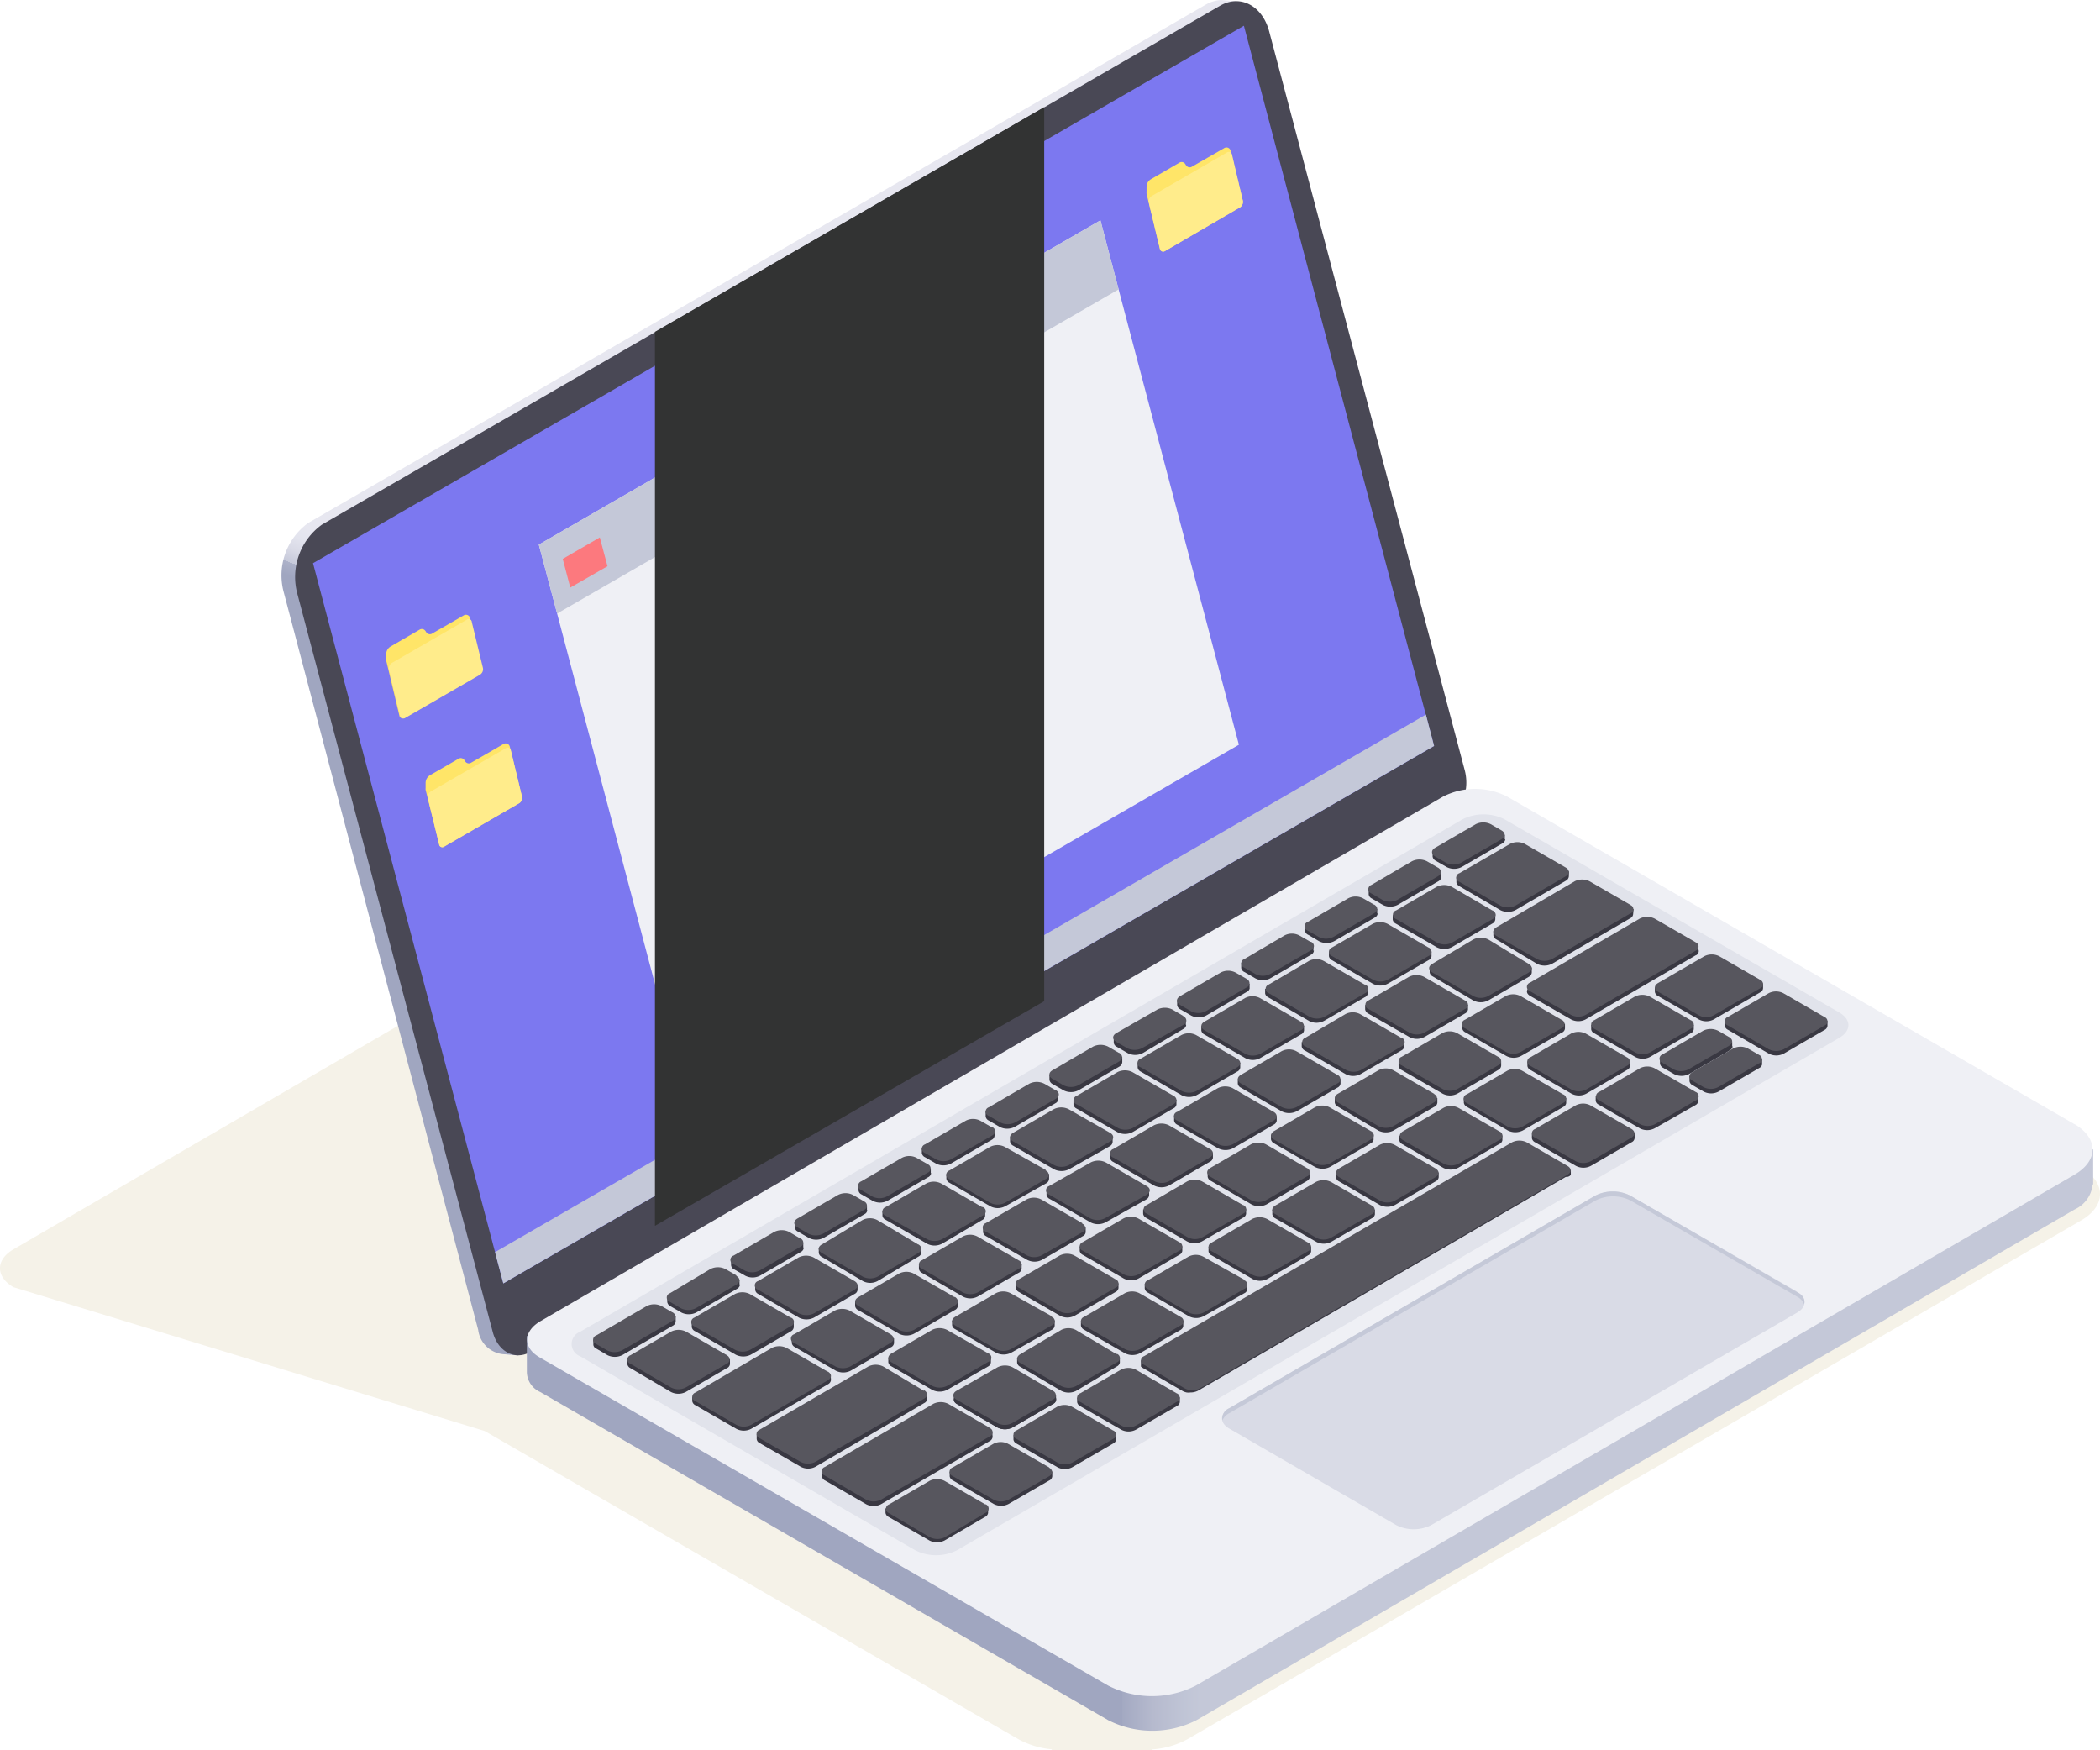 <svg xmlns="http://www.w3.org/2000/svg" xmlns:xlink="http://www.w3.org/1999/xlink" viewBox="0 0 172.15 143.44"><defs><style>.cls-1{isolation:isolate;}.cls-2{fill:#f5f2e8;}.cls-3{fill:url(#Безымянный_градиент_1200);}.cls-4{fill:#494855;}.cls-5{fill:#7c78f0;}.cls-6{fill:#ffe568;}.cls-7{fill:#ffec8b;}.cls-8{fill:#c4c8d8;}.cls-9{fill:#eff0f5;}.cls-10{fill:#fc797e;}.cls-11{fill:#323333;mix-blend-mode:screen;}.cls-12{fill:url(#Безымянный_градиент_1184);}.cls-13{fill:#e1e3eb;}.cls-14{fill:#d9dbe6;}.cls-15{fill:#c5c9d8;}.cls-16{fill:#393842;}.cls-17{fill:#57565e;}</style><linearGradient id="Безымянный_градиент_1200" x1="53.06" y1="101.97" x2="91.51" y2="2.67" gradientUnits="userSpaceOnUse"><stop offset="0.01" stop-color="#a0a6c0"/><stop offset="0.38" stop-color="#a0a6c0"/><stop offset="0.39" stop-color="#adb2c9"/><stop offset="0.39" stop-color="#c6c9da"/><stop offset="0.4" stop-color="#d9dae6"/><stop offset="0.41" stop-color="#e3e4ee"/><stop offset="0.42" stop-color="#e7e7f0"/></linearGradient><linearGradient id="Безымянный_градиент_1184" x1="43.23" y1="104.66" x2="171.59" y2="104.66" gradientUnits="userSpaceOnUse"><stop offset="0.01" stop-color="#a0a6c0"/><stop offset="0.38" stop-color="#a0a6c0"/><stop offset="0.38" stop-color="#a3a9c2"/><stop offset="0.4" stop-color="#b6bace"/><stop offset="0.42" stop-color="#c0c5d6"/><stop offset="0.43" stop-color="#c4c8d8"/><stop offset="0.94" stop-color="#c4c8d8"/><stop offset="0.98" stop-color="#c4c8d8"/><stop offset="1" stop-color="#c4c8d8"/></linearGradient></defs><g class="cls-1"><g id="Слой_2" data-name="Слой 2"><g id="Layer_1" data-name="Layer 1"><path class="cls-2" d="M170.63,95.74,123.31,68.43a5.87,5.87,0,0,0-5.35,0l-.6.35-.6-.35a5.94,5.94,0,0,0-4.42-.39L81.67,58.68a5.93,5.93,0,0,0-5.35,0L1.1,102.4c-1.47.86-1.47,2.24,0,3.1l38.63,11.79,43.77,25.27a7,7,0,0,0,2.72.82l0,.06h8.21l0-.05a7.06,7.06,0,0,0,2.9-.83L170.65,100C172.66,98.81,172.65,96.91,170.63,95.74Z"/><path class="cls-3" d="M118.86,63.14,102.9,2.7A3.45,3.45,0,0,0,101.26.45l.07-.35L100.09,0h0a2.77,2.77,0,0,0-1.23.37L25.27,42.86a5.3,5.3,0,0,0-2,5.72L39.2,109A2.28,2.28,0,0,0,41.34,111h0l1.16.1-.08-.34,74.87-43.22A4,4,0,0,0,118.86,63.14Z"/><path class="cls-4" d="M100,.48,26.39,43a5.29,5.29,0,0,0-2,5.72l16,60.44c.43,1.65,1.84,2.38,3.13,1.63L118.5,67.42a4,4,0,0,0,1.56-4.34l-16-60.44C103.51.46,101.67-.5,100,.48Z"/><polygon class="cls-5" points="101.97 2.11 25.66 46.16 41.26 105.19 117.56 61.14 101.97 2.11"/><path class="cls-6" d="M41.24,61l-2.61,1.51a.35.35,0,0,1-.49-.1l-.08-.12a.35.35,0,0,0-.49-.09l-2.34,1.35a.75.75,0,0,0-.34.6v.44a.76.76,0,0,0,0,.15L36,69.21a.26.26,0,0,0,.41.18l6.14-3.55a.51.51,0,0,0,.24-.54l-1-4.1A.35.35,0,0,0,41.24,61Z"/><path class="cls-7" d="M41.46,61.33l-6.14,3.54a.53.53,0,0,0-.24.55L36,69.21a.26.26,0,0,0,.41.18l6.14-3.55a.51.51,0,0,0,.24-.54l-.91-3.8A.26.26,0,0,0,41.46,61.33Z"/><path class="cls-6" d="M38.05,50.42l-2.61,1.5a.35.35,0,0,1-.49-.09l-.08-.12a.35.35,0,0,0-.49-.09L32,53a.73.73,0,0,0-.34.6V54a.32.32,0,0,0,0,.14l1.08,4.52a.27.27,0,0,0,.41.18l6.14-3.55a.53.53,0,0,0,.24-.55l-1-4.1A.35.35,0,0,0,38.05,50.42Z"/><path class="cls-7" d="M38.27,50.79l-6.14,3.54a.53.53,0,0,0-.24.55l.91,3.79a.27.27,0,0,0,.41.18l6.14-3.55a.53.53,0,0,0,.24-.55L38.68,51A.26.26,0,0,0,38.27,50.79Z"/><path class="cls-6" d="M100.34,12.15l-2.61,1.5a.35.35,0,0,1-.49-.09l-.08-.12a.35.35,0,0,0-.49-.1L94.33,14.7a.73.73,0,0,0-.34.6v.44a.61.61,0,0,0,0,.14l1.09,4.52a.27.27,0,0,0,.41.18L101.64,17a.53.53,0,0,0,.24-.55l-1-4.1A.35.35,0,0,0,100.34,12.15Z"/><path class="cls-7" d="M100.56,12.51l-6.14,3.55a.53.53,0,0,0-.24.55l.91,3.79a.27.27,0,0,0,.41.18L101.64,17a.53.53,0,0,0,.24-.55L101,12.69A.27.27,0,0,0,100.56,12.51Z"/><polygon class="cls-8" points="116.89 58.57 40.58 102.63 41.26 105.19 117.56 61.14 116.89 58.57"/><polygon class="cls-9" points="101.56 61.04 55.53 87.61 45.67 50.29 44.17 44.64 90.21 18.06 91.7 23.72 101.56 61.04"/><polygon class="cls-8" points="91.7 23.72 45.67 50.29 44.17 44.64 90.21 18.06 91.7 23.72"/><polygon class="cls-10" points="46.75 48.16 49.8 46.41 49.17 44.05 46.13 45.81 46.75 48.16 46.75 48.16"/><polygon class="cls-11" points="85.6 8.78 85.6 82.06 53.69 100.47 53.69 27.2 85.6 8.78"/><path class="cls-12" d="M171.59,97.05V94.21l-2.31.28-45.73-26.4a5.78,5.78,0,0,0-5.25,0L48,108.91l-4.81.58v3h0a1.83,1.83,0,0,0,1.09,1.6L90.86,141a8,8,0,0,0,7.21,0l72-41.87a2.52,2.52,0,0,0,1.47-2h0Z"/><path class="cls-9" d="M170.09,92.16,123.55,65.29a5.78,5.78,0,0,0-5.25,0l-74,43c-1.45.85-1.45,2.21,0,3l46.53,26.86a7.9,7.9,0,0,0,7.21,0l72-41.86c2-1.15,2-3,0-4.17Z"/><path class="cls-13" d="M150.8,83,123.35,67.16a3.85,3.85,0,0,0-3.47,0l-72.33,42a1.07,1.07,0,0,0,0,2L75,127.05a3.81,3.81,0,0,0,3.48,0l72.32-42C151.77,84.47,151.76,83.57,150.8,83Z"/><path class="cls-14" d="M147.3,105.86,133.65,98a3.18,3.18,0,0,0-2.88,0l-30,17.42c-.8.46-.79,1.21,0,1.67L114.45,125a3.18,3.18,0,0,0,2.88,0l30-17.42c.8-.46.79-1.21,0-1.67Z"/><path class="cls-15" d="M100.79,115.82l30-17.42a3.18,3.18,0,0,1,2.88,0l13.65,7.88a1.16,1.16,0,0,1,.57.63c.12-.37-.07-.77-.57-1L133.65,98a3.18,3.18,0,0,0-2.88,0l-30,17.42a.91.91,0,0,0-.56,1A1.17,1.17,0,0,1,100.79,115.82Z"/><path class="cls-16" d="M59.84,111.8v-.39h-.32l-3.29-1.9a1.36,1.36,0,0,0-1.21,0l-3.3,1.92h-.29v.37h0v0h0a.44.44,0,0,0,.24.33L55,114.09a1.35,1.35,0,0,0,1.22,0l3.34-1.94A.42.42,0,0,0,59.84,111.8Z"/><path class="cls-16" d="M81,124v-.39h-.32l-3.29-1.9a1.3,1.3,0,0,0-1.21,0l-3.3,1.92h-.29V124h0v0h0a.46.46,0,0,0,.25.33l3.36,1.94a1.38,1.38,0,0,0,1.22,0l3.33-1.94A.42.42,0,0,0,81,124Z"/><path class="cls-16" d="M86.26,121v-.39h-.32l-3.29-1.9a1.32,1.32,0,0,0-1.21,0l-3.3,1.92h-.29V121h0v0h0a.44.44,0,0,0,.25.33l3.36,1.94a1.32,1.32,0,0,0,1.22,0L86,121.35A.42.42,0,0,0,86.26,121Z"/><path class="cls-16" d="M91.49,118v-.39h-.32l-3.29-1.9a1.38,1.38,0,0,0-1.22,0l-3.3,1.92h-.28V118h0v0h0a.44.44,0,0,0,.25.32l3.36,1.94a1.3,1.3,0,0,0,1.21,0l3.34-1.94A.41.41,0,0,0,91.49,118Z"/><path class="cls-16" d="M96.72,114.92v-.39H96.4l-3.29-1.9a1.38,1.38,0,0,0-1.22,0l-3.3,1.92H88.3v.37h0v0h0a.45.45,0,0,0,.25.33l3.36,1.93a1.3,1.3,0,0,0,1.21,0l3.34-1.93A.43.43,0,0,0,96.72,114.92Z"/><path class="cls-16" d="M65.07,108.77v-.4h-.32l-3.29-1.9a1.3,1.3,0,0,0-1.21,0L57,108.39h-.29v.38h0v0h0a.44.44,0,0,0,.25.33l3.36,1.94a1.38,1.38,0,0,0,1.22,0l3.33-1.94A.43.43,0,0,0,65.07,108.77Z"/><path class="cls-16" d="M73.29,110.09v-.39H73l-3.29-1.9a1.32,1.32,0,0,0-1.22,0l-3.3,1.91h-.28v.37h0v0h0a.44.44,0,0,0,.25.33l3.36,1.94a1.36,1.36,0,0,0,1.21,0L73,110.44A.43.43,0,0,0,73.29,110.09Z"/><path class="cls-16" d="M78.52,107.05v-.39H78.2l-3.29-1.9a1.32,1.32,0,0,0-1.22,0l-3.3,1.92H70.1v.37h0v0h0a.44.44,0,0,0,.25.33l3.35,1.94a1.38,1.38,0,0,0,1.22,0l3.34-1.94A.42.42,0,0,0,78.52,107.05Z"/><path class="cls-16" d="M81.23,111.65v-.4h-.32l-3.29-1.89a1.3,1.3,0,0,0-1.21,0l-3.3,1.91h-.29v.38h0v0h0a.44.44,0,0,0,.24.33l3.36,1.94a1.38,1.38,0,0,0,1.22,0L81,112A.42.42,0,0,0,81.23,111.65Z"/><path class="cls-16" d="M86.57,114.72v-.39h-.32L83,112.43a1.38,1.38,0,0,0-1.22,0l-3.3,1.92h-.29v.38h0v0h0a.44.44,0,0,0,.25.33L81.76,117A1.38,1.38,0,0,0,83,117l3.34-1.94A.43.43,0,0,0,86.57,114.72Z"/><path class="cls-16" d="M91.8,111.69v-.39h-.33l-3.29-1.9a1.3,1.3,0,0,0-1.21,0l-3.3,1.91h-.29v.38h0v0h0a.44.44,0,0,0,.25.33L87,114a1.38,1.38,0,0,0,1.22,0L91.55,112A.45.45,0,0,0,91.8,111.69Z"/><path class="cls-16" d="M97,108.65v-.39H96.7l-3.29-1.9a1.3,1.3,0,0,0-1.21,0l-3.3,1.92h-.29v.37h0v0h0a.46.46,0,0,0,.25.33l3.36,1.94a1.38,1.38,0,0,0,1.22,0L96.78,109C96.94,108.9,97,108.78,97,108.65Z"/><path class="cls-16" d="M102.25,105.61v-.39h-.32l-3.29-1.9a1.32,1.32,0,0,0-1.21,0l-3.3,1.92h-.29v.37h0v0h0a.44.44,0,0,0,.25.33l3.36,1.94a1.32,1.32,0,0,0,1.22,0L102,106A.41.41,0,0,0,102.25,105.61Z"/><path class="cls-16" d="M107.48,102.57v-.39h-.32l-3.29-1.9a1.38,1.38,0,0,0-1.22,0l-3.3,1.92h-.28v.37h0v0h0a.42.42,0,0,0,.25.32l3.36,1.94a1.3,1.3,0,0,0,1.21,0l3.34-1.94A.41.41,0,0,0,107.48,102.57Z"/><path class="cls-16" d="M112.71,99.53v-.39h-.32l-3.29-1.9a1.38,1.38,0,0,0-1.22,0l-3.3,1.92h-.28v.37h0v0h0a.45.45,0,0,0,.25.33l3.36,1.93a1.32,1.32,0,0,0,1.21,0l3.34-1.94A.43.43,0,0,0,112.71,99.53Z"/><path class="cls-16" d="M117.94,96.49V96.1h-.32l-3.29-1.9a1.38,1.38,0,0,0-1.22,0l-3.3,1.92h-.29v.38h0v0h0a.44.44,0,0,0,.25.33l3.35,1.94a1.38,1.38,0,0,0,1.22,0l3.34-1.94A.43.43,0,0,0,117.94,96.49Z"/><path class="cls-16" d="M123.16,93.46v-.39h-.32l-3.29-1.9a1.3,1.3,0,0,0-1.21,0L115,93.08h-.29v.37h0v0h0a.44.44,0,0,0,.25.33l3.35,1.94a1.38,1.38,0,0,0,1.22,0l3.34-1.94A.42.42,0,0,0,123.16,93.46Z"/><path class="cls-16" d="M128.39,90.42V90h-.32l-3.29-1.9a1.3,1.3,0,0,0-1.21,0l-3.3,1.92H120v.37h0v0h0a.46.46,0,0,0,.25.33l3.36,1.94a1.38,1.38,0,0,0,1.22,0l3.33-1.94A.42.42,0,0,0,128.39,90.42Z"/><path class="cls-16" d="M134,93.26v-.39h-.32L130.38,91a1.36,1.36,0,0,0-1.21,0l-3.3,1.92h-.29v.37h0v0h0a.46.46,0,0,0,.25.33l3.36,1.94a1.32,1.32,0,0,0,1.22,0l3.34-1.94A.41.41,0,0,0,134,93.26Z"/><path class="cls-16" d="M139.22,90.22v-.39h-.32l-3.29-1.9a1.36,1.36,0,0,0-1.21,0l-3.3,1.92h-.29v.37h0v0h0a.42.42,0,0,0,.25.32l3.36,1.94a1.32,1.32,0,0,0,1.22,0L139,90.57A.41.41,0,0,0,139.22,90.22Z"/><path class="cls-16" d="M149.81,84.07v-.39h-.32l-3.29-1.9a1.38,1.38,0,0,0-1.22,0l-3.3,1.92h-.29v.37h0v0h0a.44.44,0,0,0,.25.33L145,86.36a1.32,1.32,0,0,0,1.22,0l3.34-1.94A.41.41,0,0,0,149.81,84.07Z"/><path class="cls-16" d="M144.22,80.64l-3.29-1.9a1.36,1.36,0,0,0-1.21,0l-.47.27h0l-2.83,1.65h-.29v.17l-.18.1h-.29v.37h0v0h0a.45.45,0,0,0,.25.33l3.36,1.93a1.32,1.32,0,0,0,1.21,0l3.81-2.22a.4.4,0,0,0,.24-.35v-.39Z"/><path class="cls-16" d="M133.62,87.38V87h-.32L130,85.09a1.32,1.32,0,0,0-1.21,0L125.49,87h-.28v.37h0v0h0a.44.44,0,0,0,.25.33l3.36,1.94a1.32,1.32,0,0,0,1.22,0l3.33-1.94A.41.41,0,0,0,133.62,87.38Z"/><path class="cls-16" d="M138.85,84.34V84h-.32l-3.29-1.9a1.38,1.38,0,0,0-1.22,0L130.72,84h-.28v.37h0v0h0a.42.42,0,0,0,.25.32l3.36,1.94a1.3,1.3,0,0,0,1.21,0l3.34-1.94A.41.41,0,0,0,138.85,84.34Z"/><path class="cls-16" d="M86.46,108.61v-.39h-.32l-3.29-1.9a1.3,1.3,0,0,0-1.21,0l-3.3,1.92h-.29v.37h0v0h0a.44.44,0,0,0,.25.33l3.36,1.94a1.38,1.38,0,0,0,1.22,0L86.21,109A.42.42,0,0,0,86.46,108.61Z"/><path class="cls-16" d="M91.69,105.57v-.39h-.32l-3.29-1.9a1.35,1.35,0,0,0-1.22,0l-3.3,1.92h-.28v.37h0v0h0a.44.44,0,0,0,.25.33l3.36,1.94a1.3,1.3,0,0,0,1.21,0l3.34-1.94A.42.42,0,0,0,91.69,105.57Z"/><path class="cls-16" d="M96.92,102.53v-.39H96.6l-3.29-1.9a1.38,1.38,0,0,0-1.22,0l-3.3,1.92h-.28v.37h0v0h0a.44.44,0,0,0,.25.32l3.36,1.94a1.3,1.3,0,0,0,1.21,0l3.34-1.94A.41.41,0,0,0,96.92,102.53Z"/><path class="cls-16" d="M102.15,99.49V99.1h-.32l-3.29-1.9a1.38,1.38,0,0,0-1.22,0L94,99.12h-.29v.37h0v0h0a.45.45,0,0,0,.25.33l3.35,1.93a1.32,1.32,0,0,0,1.22,0l3.34-1.93A.43.43,0,0,0,102.15,99.49Z"/><path class="cls-16" d="M107.38,96.45v-.39h-.33l-3.29-1.9a1.36,1.36,0,0,0-1.21,0l-3.3,1.92H99v.37h0v0h0a.44.44,0,0,0,.25.33l3.35,1.94a1.38,1.38,0,0,0,1.22,0l3.34-1.94A.45.45,0,0,0,107.38,96.45Z"/><path class="cls-16" d="M112.6,93.42V93h-.32L109,91.13a1.3,1.3,0,0,0-1.21,0L104.48,93h-.29v.38h0v0h0a.46.46,0,0,0,.25.33l3.36,1.94a1.38,1.38,0,0,0,1.22,0l3.34-1.94A.42.42,0,0,0,112.6,93.42Z"/><path class="cls-16" d="M117.83,90.38V90h-.32l-3.29-1.9a1.3,1.3,0,0,0-1.21,0L109.71,90h-.29v.37h0v0h0a.44.44,0,0,0,.25.33L113,92.67a1.38,1.38,0,0,0,1.22,0l3.33-1.94A.42.42,0,0,0,117.83,90.38Z"/><path class="cls-16" d="M123.06,87.34V87h-.32l-3.29-1.9a1.35,1.35,0,0,0-1.22,0L114.93,87h-.28v.37h0v0h0a.44.44,0,0,0,.25.33l3.36,1.94a1.3,1.3,0,0,0,1.21,0l3.34-1.94A.42.42,0,0,0,123.06,87.34Z"/><path class="cls-16" d="M128.29,84.3v-.39H128L124.68,82a1.38,1.38,0,0,0-1.22,0l-3.3,1.92h-.29v.37h0v0h0a.44.44,0,0,0,.25.32l3.36,1.94a1.3,1.3,0,0,0,1.21,0L128,84.65A.41.41,0,0,0,128.29,84.3Z"/><path class="cls-16" d="M83.75,104v-.39h-.33l-3.29-1.9a1.36,1.36,0,0,0-1.21,0l-3.3,1.92h-.29V104h0v0h0a.44.44,0,0,0,.25.33l3.35,1.94a1.32,1.32,0,0,0,1.22,0l3.34-1.94A.43.43,0,0,0,83.75,104Z"/><path class="cls-16" d="M89,101v-.39h-.32l-3.29-1.9a1.36,1.36,0,0,0-1.21,0l-3.3,1.92h-.29V101h0v0h0a.45.45,0,0,0,.25.32l3.36,1.94a1.32,1.32,0,0,0,1.22,0l3.34-1.94A.4.4,0,0,0,89,101Z"/><path class="cls-16" d="M94.2,97.93v-.39h-.32l-3.29-1.9a1.36,1.36,0,0,0-1.21,0l-3.3,1.92h-.29v.37h0v0h0a.44.44,0,0,0,.25.33l3.36,1.93a1.35,1.35,0,0,0,1.22,0L94,98.29A.43.43,0,0,0,94.2,97.93Z"/><path class="cls-16" d="M99.43,94.9v-.4h-.32l-3.29-1.89a1.32,1.32,0,0,0-1.22,0l-3.3,1.91H91v.38h0v0h0a.44.44,0,0,0,.25.33l3.36,1.94a1.36,1.36,0,0,0,1.21,0l3.34-1.94A.43.43,0,0,0,99.43,94.9Z"/><path class="cls-16" d="M104.66,91.86v-.39h-.32l-3.29-1.9a1.32,1.32,0,0,0-1.22,0l-3.3,1.91h-.28v.37h0v0h0a.44.44,0,0,0,.25.33l3.36,1.94a1.36,1.36,0,0,0,1.21,0l3.34-1.94A.42.42,0,0,0,104.66,91.86Z"/><path class="cls-16" d="M109.89,88.82v-.39h-.32l-3.29-1.9a1.35,1.35,0,0,0-1.22,0l-3.3,1.92h-.29v.37h0v0h0a.44.44,0,0,0,.25.33l3.35,1.94a1.38,1.38,0,0,0,1.22,0l3.34-1.94A.42.42,0,0,0,109.89,88.82Z"/><path class="cls-16" d="M115.12,85.78v-.39h-.33l-3.29-1.9a1.36,1.36,0,0,0-1.21,0L107,85.41h-.29v.37h0v0h0a.44.44,0,0,0,.25.32l3.35,1.94a1.32,1.32,0,0,0,1.22,0l3.34-1.94A.43.43,0,0,0,115.12,85.78Z"/><path class="cls-16" d="M120.34,82.74v-.39H120l-3.29-1.9a1.36,1.36,0,0,0-1.21,0l-3.3,1.92h-.29v.37h0v0h0a.48.48,0,0,0,.25.33L115.54,85a1.32,1.32,0,0,0,1.22,0l3.33-1.93A.43.43,0,0,0,120.34,82.74Z"/><path class="cls-16" d="M125.57,79.7v-.39h-.32L122,77.41a1.36,1.36,0,0,0-1.21,0l-3.31,1.92h-.28v.37h0v0h0a.44.44,0,0,0,.25.33L120.77,82A1.35,1.35,0,0,0,122,82l3.33-1.94A.43.43,0,0,0,125.57,79.7Z"/><path class="cls-16" d="M70.3,105.73v-.39H70l-3.29-1.9a1.32,1.32,0,0,0-1.22,0l-3.3,1.92h-.28v.37h0v0h0a.44.44,0,0,0,.25.33L65.5,108a1.38,1.38,0,0,0,1.22,0l3.33-1.94A.42.42,0,0,0,70.3,105.73Z"/><path class="cls-16" d="M75.53,102.69v-.39h-.32l-3.29-1.9a1.35,1.35,0,0,0-1.22,0l-3.3,1.92h-.28v.37h0v0h0a.44.44,0,0,0,.25.33L70.73,105a1.3,1.3,0,0,0,1.21,0L75.28,103A.42.42,0,0,0,75.53,102.69Z"/><path class="cls-16" d="M80.76,99.65v-.39h-.32l-3.29-1.9a1.38,1.38,0,0,0-1.22,0l-3.3,1.92h-.29v.37h0v0h0a.44.44,0,0,0,.25.32L76,101.94a1.32,1.32,0,0,0,1.22,0L80.51,100A.41.41,0,0,0,80.76,99.65Z"/><path class="cls-16" d="M86,96.61v-.39h-.33l-3.29-1.9a1.36,1.36,0,0,0-1.21,0l-3.3,1.92h-.29v.37h0v0h0a.45.45,0,0,0,.25.33l3.35,1.93a1.32,1.32,0,0,0,1.22,0L85.74,97A.45.45,0,0,0,86,96.61Z"/><path class="cls-16" d="M91.21,93.57v-.39h-.32l-3.29-1.9a1.36,1.36,0,0,0-1.21,0l-3.3,1.92H82.8v.37h0v0h0a.46.46,0,0,0,.25.33l3.36,1.94a1.38,1.38,0,0,0,1.22,0L91,93.93A.42.42,0,0,0,91.21,93.57Z"/><path class="cls-16" d="M96.44,90.54v-.4h-.32l-3.29-1.9a1.3,1.3,0,0,0-1.21,0l-3.3,1.91H88v.38h0v0h0a.44.44,0,0,0,.25.33l3.36,1.94a1.38,1.38,0,0,0,1.22,0l3.33-1.94A.43.43,0,0,0,96.44,90.54Z"/><path class="cls-16" d="M101.67,87.5v-.39h-.32l-3.29-1.9a1.32,1.32,0,0,0-1.22,0l-3.3,1.92h-.28v.37h0v0h0a.44.44,0,0,0,.25.33l3.36,1.94a1.36,1.36,0,0,0,1.21,0l3.34-1.94A.42.42,0,0,0,101.67,87.5Z"/><path class="cls-16" d="M106.9,84.46v-.39h-.32l-3.29-1.9a1.35,1.35,0,0,0-1.22,0l-3.3,1.92h-.29v.37h0v0h0a.44.44,0,0,0,.25.33l3.36,1.94a1.3,1.3,0,0,0,1.21,0l3.34-1.94A.42.42,0,0,0,106.9,84.46Z"/><path class="cls-16" d="M112.13,81.42V81h-.33l-3.29-1.9a1.36,1.36,0,0,0-1.21,0L104,81.05h-.29v.37h0v0h0a.44.44,0,0,0,.25.32l3.35,1.94a1.32,1.32,0,0,0,1.22,0l3.34-1.94A.41.41,0,0,0,112.13,81.42Z"/><path class="cls-16" d="M117.35,78.38V78H117l-3.29-1.9a1.36,1.36,0,0,0-1.21,0L109.23,78h-.29v.37h0v0h0a.45.45,0,0,0,.25.33l3.35,1.93a1.32,1.32,0,0,0,1.22,0l3.34-1.93A.42.42,0,0,0,117.35,78.38Z"/><path class="cls-16" d="M122.58,75.34V75h-.32L119,73.05a1.36,1.36,0,0,0-1.21,0L114.46,75h-.29v.37h0v0h0a.44.44,0,0,0,.25.33l3.36,1.94a1.38,1.38,0,0,0,1.22,0l3.33-1.94A.43.43,0,0,0,122.58,75.34Z"/><path class="cls-16" d="M128.62,71.42l-.33,0L125,69.55a1.32,1.32,0,0,0-1.22,0l-4.06,2.36-.33,0v.42h0a.48.48,0,0,0,.25.31L123,74.6a1.38,1.38,0,0,0,1.22,0l4.14-2.41a.45.45,0,0,0,.25-.37h0Z"/><path class="cls-16" d="M128.77,96.29v-.38h-.32L125.16,94a1.37,1.37,0,0,0-.94-.11.86.86,0,0,0-.28.11l-3.3,1.92h-.29v.16l-23.23,13.5h0l-3.3,1.92h-.29v.37h0v0h0a.14.14,0,0,0,0,.07v0l0,.07s0,0,0,0,0,0,0,0l.1.08h0l3.35,1.94a1.42,1.42,0,0,0,.29.1,1.12,1.12,0,0,0,.32,0,1.34,1.34,0,0,0,.61-.14l3.34-1.94h0l26.82-15.59A.43.43,0,0,0,128.77,96.29Z"/><path class="cls-16" d="M60.62,105.26h0v-.37l-.22.05a.05.05,0,0,0,0,0l-.9-.53a1.38,1.38,0,0,0-1.22,0l-3.08,1.8-.5.11v.4a.47.47,0,0,0,.25.34l.91.52a1.36,1.36,0,0,0,1.21,0l3.34-1.94a.45.45,0,0,0,.25-.34h0Z"/><path class="cls-16" d="M65.85,102.23h0v-.38l-.22.06,0,0-.9-.52a1.35,1.35,0,0,0-1.22,0l-3.09,1.8-.49.12v.39a.43.43,0,0,0,.25.34l.91.52a1.32,1.32,0,0,0,1.21,0l3.34-1.94a.45.45,0,0,0,.25-.34Z"/><path class="cls-16" d="M71.07,99.19h0v-.37l-.21,0,0,0-.9-.52a1.32,1.32,0,0,0-1.22,0l-3.09,1.79-.5.12v.4a.44.44,0,0,0,.25.33l.9.52a1.32,1.32,0,0,0,1.22,0l3.34-1.94a.4.4,0,0,0,.24-.34Z"/><path class="cls-16" d="M76.3,96.15h0v-.37l-.21,0,0,0-.91-.52a1.3,1.3,0,0,0-1.21,0l-3.09,1.79-.5.12v.4a.41.41,0,0,0,.25.33l.9.52a1.32,1.32,0,0,0,1.22,0l3.33-1.93a.42.42,0,0,0,.25-.35Z"/><path class="cls-16" d="M81.53,93.11h0v-.37l-.22,0,0,0-.91-.52a1.32,1.32,0,0,0-1.21,0L76.07,94l-.5.12v.4a.45.45,0,0,0,.26.33l.9.52a1.35,1.35,0,0,0,1.22,0l3.33-1.94a.42.42,0,0,0,.25-.35Z"/><path class="cls-16" d="M86.76,90.07h0v-.37l-.22,0,0,0-.9-.52a1.38,1.38,0,0,0-1.22,0L81.3,91l-.5.11v.4a.44.44,0,0,0,.25.33l.91.53a1.36,1.36,0,0,0,1.21,0l3.34-1.94a.44.44,0,0,0,.25-.34h0Z"/><path class="cls-16" d="M92,87h0v-.37l-.22,0,0,0-.9-.53a1.38,1.38,0,0,0-1.22,0L86.52,88l-.49.12v.39a.47.47,0,0,0,.25.34l.91.52a1.36,1.36,0,0,0,1.21,0l3.34-1.94A.45.45,0,0,0,92,87h0Z"/><path class="cls-16" d="M97.21,84h0v-.38l-.21.06,0,0-.9-.52a1.32,1.32,0,0,0-1.22,0l-3.09,1.79-.49.12v.39a.43.43,0,0,0,.25.34l.9.52a1.35,1.35,0,0,0,1.22,0L97,84.34a.41.41,0,0,0,.24-.34Z"/><path class="cls-16" d="M102.44,81h0v-.37l-.21,0,0,0-.91-.52a1.3,1.3,0,0,0-1.21,0L97,81.87l-.5.12v.4a.44.44,0,0,0,.25.33l.9.52a1.32,1.32,0,0,0,1.22,0l3.33-1.94a.4.4,0,0,0,.25-.34Z"/><path class="cls-16" d="M107.67,77.92h0v-.37l-.21,0,0,0-.91-.52a1.3,1.3,0,0,0-1.21,0l-3.09,1.79-.5.12v.4a.45.45,0,0,0,.26.33l.9.52a1.32,1.32,0,0,0,1.22,0l3.33-1.93a.42.42,0,0,0,.25-.35Z"/><path class="cls-16" d="M112.9,74.88h0V74.5l-.22,0,0,0-.9-.52a1.38,1.38,0,0,0-1.22,0l-3.08,1.79-.5.12v.4a.43.43,0,0,0,.26.33l.9.53a1.38,1.38,0,0,0,1.22,0l3.33-1.94a.44.44,0,0,0,.25-.35Z"/><path class="cls-16" d="M118.13,71.84h0v-.37l-.22.05,0,0L117,71a1.38,1.38,0,0,0-1.22,0l-3.08,1.8-.5.11v.4a.44.44,0,0,0,.25.33l.91.53a1.36,1.36,0,0,0,1.21,0l3.34-1.94a.47.47,0,0,0,.25-.34h0Z"/><path class="cls-16" d="M123.36,68.8h0v-.37l-.22,0,0,0-.9-.53a1.38,1.38,0,0,0-1.22,0l-3.09,1.8-.49.12v.39a.47.47,0,0,0,.25.34l.91.52a1.36,1.36,0,0,0,1.21,0l3.34-1.94a.45.45,0,0,0,.25-.34h0Z"/><path class="cls-16" d="M68.1,112.77l-.24,0,0,0-3.36-1.93a1.3,1.3,0,0,0-1.21,0l-6.2,3.6-.34.05v.35h0a.44.44,0,0,0,.25.33l3.36,1.94a1.32,1.32,0,0,0,1.22,0l6.29-3.65a.45.45,0,0,0,.25-.35h0Z"/><path class="cls-16" d="M76,114.3l-.23,0,0,0L72.4,112.4a1.35,1.35,0,0,0-1.22,0l-8.71,5.06-.44.11v.37h0a.41.41,0,0,0,.25.34l3.36,1.94a1.3,1.3,0,0,0,1.21,0L75.76,115a.43.43,0,0,0,.25-.36h0Z"/><path class="cls-16" d="M81.34,117.37l-.23.06,0,0-3.36-1.94a1.38,1.38,0,0,0-1.22,0l-8.71,5.06-.44.11V121h0a.43.43,0,0,0,.25.34L71,123.29a1.32,1.32,0,0,0,1.22,0l8.9-5.17a.43.43,0,0,0,.25-.36h0Z"/><path class="cls-16" d="M133.92,74.51l-.25,0h0L130.3,72.6a1.32,1.32,0,0,0-1.21,0l-6.31,3.66-.36.06v.35h0v0h0a.46.46,0,0,0,.25.33L126,79a1.38,1.38,0,0,0,1.22,0l6.41-3.73a.41.41,0,0,0,.25-.36h0Z"/><path class="cls-16" d="M139,77.6l-3.36-1.94a1.38,1.38,0,0,0-1.22,0l-9,5.25c-.33.2-.33.51,0,.71l3.36,1.93a1.3,1.3,0,0,0,1.21,0l9-5.24a.37.37,0,0,0,0-.71Z"/><path class="cls-16" d="M142,85.77h0v-.37l-.22,0,0,0-.9-.53a1.38,1.38,0,0,0-1.22,0l-3.09,1.8-.49.11v.4a.47.47,0,0,0,.25.34l.91.52a1.36,1.36,0,0,0,1.21,0l3.34-1.94a.47.47,0,0,0,.25-.34h0Z"/><path class="cls-16" d="M144.45,87.19h0v-.37l-.22,0,0,0-.91-.52a1.32,1.32,0,0,0-1.22,0L139,88.1l-.5.12v.4a.45.45,0,0,0,.26.33l.9.52a1.32,1.32,0,0,0,1.22,0l3.33-1.93a.42.42,0,0,0,.25-.35Z"/><path class="cls-16" d="M86.32,114.37,83,112.44a1.32,1.32,0,0,0-1.22,0l-3.34,1.93c-.33.2-.33.51,0,.71L81.77,117A1.36,1.36,0,0,0,83,117l3.34-1.94a.38.38,0,0,0,0-.71Z"/><path class="cls-16" d="M55.39,108.28h0v-.4l-.24.07h0l-.9-.52a1.38,1.38,0,0,0-1.22,0l-3.84,2.24-.55.15v.41h0a.39.39,0,0,0,.25.31l.9.53a1.38,1.38,0,0,0,1.22,0l4.14-2.41A.42.42,0,0,0,55.39,108.28Z"/><path class="cls-17" d="M59.59,111.08l-3.36-1.94a1.36,1.36,0,0,0-1.21,0l-3.34,1.94a.37.37,0,0,0,0,.7L55,113.72a1.32,1.32,0,0,0,1.22,0l3.34-1.94a.37.37,0,0,0,0-.7Z"/><path class="cls-17" d="M64.82,108l-3.36-1.94a1.36,1.36,0,0,0-1.21,0L56.91,108a.38.38,0,0,0,0,.71l3.36,1.93a1.35,1.35,0,0,0,1.22,0l3.33-1.94a.37.37,0,0,0,0-.71Z"/><path class="cls-17" d="M70.05,105l-3.36-1.94a1.38,1.38,0,0,0-1.22,0L62.14,105a.37.37,0,0,0,0,.71l3.36,1.94a1.38,1.38,0,0,0,1.22,0l3.33-1.94c.34-.2.33-.51,0-.71Z"/><path class="cls-17" d="M75.27,102,71.92,100a1.32,1.32,0,0,0-1.22,0L67.37,102c-.34.19-.34.5,0,.7l3.36,1.94a1.36,1.36,0,0,0,1.21,0l3.34-1.94c.33-.19.33-.51,0-.71Z"/><path class="cls-17" d="M80.5,98.93,77.15,97a1.32,1.32,0,0,0-1.22,0l-3.34,1.94a.37.37,0,0,0,0,.7L76,101.57a1.38,1.38,0,0,0,1.22,0l3.34-1.94a.37.37,0,0,0,0-.7Z"/><path class="cls-17" d="M85.73,95.89,82.37,94a1.32,1.32,0,0,0-1.21,0l-3.34,1.94a.37.37,0,0,0,0,.7l3.35,1.94a1.32,1.32,0,0,0,1.22,0l3.33-1.94a.37.37,0,0,0,0-.7Z"/><path class="cls-17" d="M91,92.85,87.6,90.91a1.36,1.36,0,0,0-1.21,0l-3.34,1.94c-.34.2-.33.51,0,.7l3.36,1.94a1.32,1.32,0,0,0,1.22,0L91,93.56c.34-.2.34-.52,0-.71Z"/><path class="cls-17" d="M96.19,89.81l-3.36-1.94a1.38,1.38,0,0,0-1.22,0l-3.33,1.94a.37.37,0,0,0,0,.71l3.36,1.93a1.35,1.35,0,0,0,1.22,0l3.33-1.94c.34-.2.33-.51,0-.71Z"/><path class="cls-17" d="M101.41,86.77l-3.35-1.93a1.32,1.32,0,0,0-1.22,0l-3.33,1.93a.37.37,0,0,0,0,.71l3.36,1.94a1.36,1.36,0,0,0,1.21,0l3.34-1.94c.34-.2.33-.51,0-.71Z"/><path class="cls-17" d="M106.64,83.74l-3.36-1.94a1.3,1.3,0,0,0-1.21,0l-3.34,1.94c-.33.19-.33.5,0,.7l3.36,1.94a1.36,1.36,0,0,0,1.21,0l3.34-1.94a.37.37,0,0,0,0-.7Z"/><path class="cls-17" d="M111.87,80.7l-3.36-1.94a1.3,1.3,0,0,0-1.21,0L104,80.7a.37.37,0,0,0,0,.7l3.35,1.94a1.35,1.35,0,0,0,1.22,0l3.34-1.94a.37.37,0,0,0,0-.7Z"/><path class="cls-17" d="M78.26,106.32l-3.35-1.93a1.32,1.32,0,0,0-1.22,0l-3.34,1.94c-.33.19-.33.5,0,.7L73.71,109a1.38,1.38,0,0,0,1.22,0L78.27,107c.33-.19.33-.51,0-.71Z"/><path class="cls-17" d="M83.49,103.29l-3.36-1.94a1.3,1.3,0,0,0-1.21,0l-3.34,1.94a.37.37,0,0,0,0,.7l3.35,1.94a1.38,1.38,0,0,0,1.22,0L83.5,104a.37.37,0,0,0,0-.7Z"/><path class="cls-17" d="M88.72,100.25l-3.36-1.94a1.32,1.32,0,0,0-1.21,0l-3.34,1.94a.37.37,0,0,0,0,.7l3.36,1.94a1.32,1.32,0,0,0,1.22,0L88.72,101a.37.37,0,0,0,0-.7Z"/><path class="cls-17" d="M94,97.21l-3.36-1.94a1.38,1.38,0,0,0-1.22,0L86,97.21a.37.37,0,0,0,0,.7l3.36,1.94a1.32,1.32,0,0,0,1.22,0L94,97.92c.34-.2.34-.52,0-.71Z"/><path class="cls-17" d="M99.18,94.17l-3.36-1.94a1.38,1.38,0,0,0-1.22,0l-3.33,1.94a.37.37,0,0,0,0,.71l3.36,1.93a1.32,1.32,0,0,0,1.21,0l3.34-1.94c.34-.2.33-.51,0-.71Z"/><path class="cls-17" d="M104.4,91.13l-3.35-1.94a1.35,1.35,0,0,0-1.22,0L96.5,91.13a.37.37,0,0,0,0,.71l3.36,1.94a1.36,1.36,0,0,0,1.21,0l3.34-1.94c.33-.2.33-.51,0-.71Z"/><path class="cls-17" d="M109.63,88.1l-3.36-1.94a1.3,1.3,0,0,0-1.21,0l-3.34,1.94c-.33.19-.33.5,0,.7l3.35,1.94a1.38,1.38,0,0,0,1.22,0l3.34-1.94a.37.37,0,0,0,0-.7Z"/><path class="cls-17" d="M114.86,85.06l-3.36-1.94a1.3,1.3,0,0,0-1.21,0L107,85.06a.37.37,0,0,0,0,.7l3.35,1.94a1.35,1.35,0,0,0,1.22,0l3.33-1.94a.37.37,0,0,0,0-.7Z"/><path class="cls-17" d="M120.09,82l-3.36-1.94a1.38,1.38,0,0,0-1.22,0L112.18,82a.37.37,0,0,0,0,.7l3.36,1.94a1.32,1.32,0,0,0,1.22,0l3.33-1.94a.37.37,0,0,0,0-.7Z"/><path class="cls-17" d="M125.31,79,122,77a1.38,1.38,0,0,0-1.22,0L117.41,79c-.34.2-.34.51,0,.7l3.36,1.94a1.32,1.32,0,0,0,1.22,0l3.33-1.93c.34-.2.33-.51,0-.71Z"/><path class="cls-17" d="M117.1,77.66l-3.36-1.94a1.36,1.36,0,0,0-1.21,0l-3.34,1.94a.37.37,0,0,0,0,.7l3.36,1.94a1.32,1.32,0,0,0,1.22,0l3.33-1.94a.37.37,0,0,0,0-.7Z"/><path class="cls-17" d="M122.33,74.62,119,72.68a1.38,1.38,0,0,0-1.22,0l-3.33,1.94a.37.37,0,0,0,0,.71l3.36,1.93a1.32,1.32,0,0,0,1.22,0l3.33-1.93c.34-.2.33-.51,0-.71Z"/><path class="cls-17" d="M80.78,123.31l-3.36-1.94a1.36,1.36,0,0,0-1.21,0l-3.34,1.94a.38.38,0,0,0,0,.71L76.23,126a1.38,1.38,0,0,0,1.22,0L80.78,124a.37.37,0,0,0,0-.71Z"/><path class="cls-17" d="M86,120.27l-3.36-1.93a1.3,1.3,0,0,0-1.21,0l-3.34,1.94a.37.37,0,0,0,0,.7l3.36,1.94a1.38,1.38,0,0,0,1.22,0L86,121c.34-.19.33-.51,0-.71Z"/><path class="cls-17" d="M91.24,117.24l-3.36-1.94a1.32,1.32,0,0,0-1.22,0l-3.33,1.94a.37.37,0,0,0,0,.7l3.36,1.94a1.36,1.36,0,0,0,1.21,0l3.34-1.94a.37.37,0,0,0,0-.7Z"/><path class="cls-17" d="M96.46,114.2l-3.35-1.94a1.38,1.38,0,0,0-1.22,0l-3.34,1.94a.37.37,0,0,0,0,.7l3.36,1.94a1.3,1.3,0,0,0,1.21,0l3.34-1.94a.37.37,0,0,0,0-.7Z"/><path class="cls-17" d="M73,109.36l-3.35-1.94a1.38,1.38,0,0,0-1.22,0l-3.33,1.94a.37.37,0,0,0,0,.71L68.49,112a1.36,1.36,0,0,0,1.21,0L73,110.07c.33-.2.33-.51,0-.71Z"/><path class="cls-17" d="M128.36,71.11,125,69.17a1.35,1.35,0,0,0-1.22,0l-4.14,2.4a.37.37,0,0,0,0,.71L123,74.23a1.38,1.38,0,0,0,1.22,0l4.14-2.41c.33-.2.33-.51,0-.71Z"/><path class="cls-17" d="M128.51,95.57l-3.35-1.94a1.35,1.35,0,0,0-1.22,0L93.78,111.16a.37.37,0,0,0,0,.7l3.35,1.94a1.32,1.32,0,0,0,1.22,0l30.16-17.52c.33-.2.33-.51,0-.71Z"/><path class="cls-17" d="M60.36,104.53l-.9-.52a1.38,1.38,0,0,0-1.22,0L54.91,106a.37.37,0,0,0,0,.7l.91.53a1.36,1.36,0,0,0,1.21,0l3.34-1.94c.33-.2.33-.51,0-.71Z"/><path class="cls-17" d="M65.59,101.5l-.9-.53a1.38,1.38,0,0,0-1.22,0l-3.33,1.94a.37.37,0,0,0,0,.71l.91.52a1.36,1.36,0,0,0,1.21,0l3.34-1.94a.37.37,0,0,0,0-.7Z"/><path class="cls-17" d="M70.82,98.46l-.9-.52a1.35,1.35,0,0,0-1.22,0l-3.34,1.94c-.33.2-.33.51,0,.71l.9.52a1.32,1.32,0,0,0,1.22,0l3.34-1.94a.37.37,0,0,0,0-.7Z"/><path class="cls-17" d="M76.05,95.42l-.91-.52a1.3,1.3,0,0,0-1.21,0l-3.34,1.93a.38.38,0,0,0,0,.71l.9.52a1.32,1.32,0,0,0,1.22,0l3.33-1.94a.37.37,0,0,0,0-.7Z"/><path class="cls-17" d="M81.28,92.38l-.91-.52a1.3,1.3,0,0,0-1.21,0L75.82,93.8a.37.37,0,0,0,0,.7l.91.52A1.32,1.32,0,0,0,78,95l3.33-1.93c.34-.2.33-.51,0-.71Z"/><path class="cls-17" d="M86.5,89.34l-.9-.52a1.38,1.38,0,0,0-1.22,0l-3.33,1.94a.37.37,0,0,0,0,.7L82,92a1.36,1.36,0,0,0,1.21,0l3.34-1.94c.33-.2.33-.51,0-.71Z"/><path class="cls-17" d="M91.73,86.3l-.9-.52a1.38,1.38,0,0,0-1.22,0l-3.33,1.94c-.34.19-.34.51,0,.71l.9.52a1.38,1.38,0,0,0,1.22,0L91.74,87c.33-.19.33-.51,0-.71Z"/><path class="cls-17" d="M97,83.27l-.9-.53a1.38,1.38,0,0,0-1.22,0L91.5,84.68c-.33.2-.33.51,0,.71l.9.52a1.38,1.38,0,0,0,1.22,0L97,84a.37.37,0,0,0,0-.7Z"/><path class="cls-17" d="M102.19,80.23l-.91-.52a1.32,1.32,0,0,0-1.21,0l-3.34,1.94c-.33.2-.33.51,0,.71l.9.52a1.32,1.32,0,0,0,1.22,0l3.33-1.94a.37.37,0,0,0,0-.7Z"/><path class="cls-17" d="M107.42,77.19l-.91-.52a1.3,1.3,0,0,0-1.21,0L102,78.61a.37.37,0,0,0,0,.7l.91.52a1.32,1.32,0,0,0,1.22,0l3.33-1.94a.37.37,0,0,0,0-.7Z"/><path class="cls-17" d="M112.64,74.15l-.9-.52a1.32,1.32,0,0,0-1.22,0l-3.33,1.94a.37.37,0,0,0,0,.7l.91.52a1.32,1.32,0,0,0,1.21,0l3.34-1.94c.33-.2.33-.51,0-.71Z"/><path class="cls-17" d="M117.87,71.11l-.9-.52a1.38,1.38,0,0,0-1.22,0l-3.33,1.94a.37.37,0,0,0,0,.7l.91.53a1.36,1.36,0,0,0,1.21,0l3.34-1.94c.33-.2.33-.51,0-.71Z"/><path class="cls-17" d="M123.1,68.07l-.9-.52a1.38,1.38,0,0,0-1.22,0l-3.34,1.94c-.33.19-.33.51,0,.71l.9.52a1.38,1.38,0,0,0,1.22,0l3.34-1.94c.33-.19.33-.51,0-.71Z"/><path class="cls-17" d="M55.13,107.57l-.9-.52a1.35,1.35,0,0,0-1.22,0l-4.14,2.41a.37.37,0,0,0,0,.7l.9.52a1.35,1.35,0,0,0,1.22,0l4.14-2.41c.34-.2.33-.51,0-.71Z"/><path class="cls-17" d="M67.84,112.42l-3.36-1.94a1.36,1.36,0,0,0-1.21,0L57,114.14a.37.37,0,0,0,0,.7l3.36,1.94a1.32,1.32,0,0,0,1.22,0l6.29-3.65c.33-.2.33-.51,0-.71Z"/><path class="cls-17" d="M75.75,114,72.4,112a1.38,1.38,0,0,0-1.22,0l-8.91,5.18a.37.37,0,0,0,0,.7l3.36,1.94a1.36,1.36,0,0,0,1.21,0l8.91-5.18c.33-.19.33-.5,0-.7Z"/><path class="cls-17" d="M81.09,117l-3.36-1.94a1.38,1.38,0,0,0-1.22,0l-8.9,5.18a.37.37,0,0,0,0,.7L71,122.92a1.38,1.38,0,0,0,1.22,0l8.9-5.18a.37.37,0,0,0,0-.7Z"/><path class="cls-17" d="M133.66,74.17l-3.36-1.94a1.36,1.36,0,0,0-1.21,0L122.67,76c-.34.2-.33.51,0,.71L126,78.61a1.38,1.38,0,0,0,1.22,0l6.41-3.73a.37.37,0,0,0,0-.71Z"/><path class="cls-17" d="M139,77.23l-3.36-1.94a1.38,1.38,0,0,0-1.22,0l-9,5.25a.37.37,0,0,0,0,.7l3.36,1.94a1.3,1.3,0,0,0,1.21,0l9-5.25a.37.37,0,0,0,0-.7Z"/><path class="cls-17" d="M141.74,85l-.9-.52a1.38,1.38,0,0,0-1.22,0l-3.33,1.94a.37.37,0,0,0,0,.7l.91.53a1.36,1.36,0,0,0,1.21,0l3.34-1.94c.33-.2.33-.51,0-.71Z"/><path class="cls-17" d="M144.2,86.46l-.91-.52a1.32,1.32,0,0,0-1.22,0l-3.33,1.93c-.34.2-.33.51,0,.71l.9.52a1.32,1.32,0,0,0,1.22,0l3.33-1.94a.37.37,0,0,0,0-.7Z"/><path class="cls-17" d="M122.81,86.62l-3.36-1.94a1.32,1.32,0,0,0-1.22,0l-3.33,1.94a.37.37,0,0,0,0,.7l3.36,1.94a1.36,1.36,0,0,0,1.21,0l3.34-1.94a.37.37,0,0,0,0-.7Z"/><path class="cls-17" d="M128,83.58l-3.35-1.94a1.35,1.35,0,0,0-1.22,0l-3.34,1.94a.37.37,0,0,0,0,.7l3.36,1.94a1.3,1.3,0,0,0,1.21,0L128,84.28a.37.37,0,0,0,0-.7Z"/><path class="cls-17" d="M128.14,89.7l-3.36-1.94a1.32,1.32,0,0,0-1.22,0l-3.33,1.94a.37.37,0,0,0,0,.7l3.36,1.94a1.38,1.38,0,0,0,1.22,0l3.33-1.94a.37.37,0,0,0,0-.7Z"/><path class="cls-17" d="M133.37,86.66,130,84.72a1.35,1.35,0,0,0-1.22,0l-3.33,1.94a.37.37,0,0,0,0,.7l3.36,1.94a1.35,1.35,0,0,0,1.22,0l3.33-1.94a.37.37,0,0,0,0-.7Z"/><path class="cls-17" d="M138.6,83.62l-3.36-1.94a1.38,1.38,0,0,0-1.22,0l-3.33,1.94a.37.37,0,0,0,0,.7l3.36,1.94a1.3,1.3,0,0,0,1.21,0l3.34-1.94a.37.37,0,0,0,0-.7Z"/><path class="cls-17" d="M144.29,80.31l-3.36-1.94a1.36,1.36,0,0,0-1.21,0l-3.81,2.21c-.33.2-.33.51,0,.7l3.36,1.94a1.3,1.3,0,0,0,1.21,0l3.8-2.21a.37.37,0,0,0,0-.7Z"/><path class="cls-17" d="M112.35,92.69,109,90.76a1.32,1.32,0,0,0-1.21,0l-3.34,1.94c-.34.2-.33.51,0,.71l3.35,1.94a1.38,1.38,0,0,0,1.22,0l3.33-1.94a.37.37,0,0,0,0-.71Z"/><path class="cls-17" d="M117.58,89.66l-3.36-1.94a1.32,1.32,0,0,0-1.22,0l-3.33,1.93c-.34.2-.33.51,0,.71L113,92.3a1.38,1.38,0,0,0,1.22,0l3.33-1.94c.34-.2.33-.51,0-.7Z"/><path class="cls-17" d="M117.68,95.77l-3.36-1.94a1.36,1.36,0,0,0-1.21,0l-3.34,1.94c-.33.2-.33.51,0,.71l3.36,1.93a1.3,1.3,0,0,0,1.21,0l3.34-1.93c.33-.2.33-.51,0-.71Z"/><path class="cls-17" d="M122.91,92.73l-3.36-1.93a1.3,1.3,0,0,0-1.21,0L115,92.73c-.33.2-.33.51,0,.71l3.35,1.94a1.38,1.38,0,0,0,1.22,0l3.33-1.94a.37.37,0,0,0,0-.71Z"/><path class="cls-17" d="M101.89,98.77l-3.35-1.94a1.38,1.38,0,0,0-1.22,0L94,98.77a.37.37,0,0,0,0,.7l3.36,1.94a1.3,1.3,0,0,0,1.21,0l3.34-1.94a.37.37,0,0,0,0-.7Z"/><path class="cls-17" d="M107.12,95.73l-3.35-1.94a1.38,1.38,0,0,0-1.22,0l-3.34,1.94c-.33.2-.33.51,0,.71l3.35,1.93a1.32,1.32,0,0,0,1.22,0l3.33-1.93a.37.37,0,0,0,0-.71Z"/><path class="cls-17" d="M107.23,101.85l-3.36-1.94a1.38,1.38,0,0,0-1.22,0l-3.33,1.94a.37.37,0,0,0,0,.7l3.36,1.94a1.3,1.3,0,0,0,1.21,0l3.34-1.94a.37.37,0,0,0,0-.7Z"/><path class="cls-17" d="M112.46,98.81l-3.36-1.94a1.38,1.38,0,0,0-1.22,0l-3.34,1.94c-.33.2-.33.51,0,.7l3.36,1.94a1.3,1.3,0,0,0,1.21,0l3.34-1.93a.38.38,0,0,0,0-.71Z"/><path class="cls-17" d="M91.44,104.85l-3.36-1.94a1.32,1.32,0,0,0-1.22,0l-3.33,1.94a.37.37,0,0,0,0,.7l3.36,1.94a1.36,1.36,0,0,0,1.21,0l3.34-1.94a.37.37,0,0,0,0-.7Z"/><path class="cls-17" d="M96.67,101.81l-3.36-1.94a1.32,1.32,0,0,0-1.22,0l-3.33,1.94a.37.37,0,0,0,0,.7l3.36,1.94a1.3,1.3,0,0,0,1.21,0l3.34-1.94a.37.37,0,0,0,0-.7Z"/><path class="cls-17" d="M96.77,107.93,93.41,106a1.3,1.3,0,0,0-1.21,0l-3.34,1.94a.37.37,0,0,0,0,.7l3.36,1.94a1.38,1.38,0,0,0,1.22,0l3.33-1.94a.37.37,0,0,0,0-.7Z"/><path class="cls-17" d="M102,104.89,98.64,103a1.32,1.32,0,0,0-1.22,0l-3.33,1.94a.37.37,0,0,0,0,.7l3.36,1.94a1.38,1.38,0,0,0,1.22,0l3.33-1.94a.37.37,0,0,0,0-.7Z"/><path class="cls-17" d="M81,110.92,77.63,109a1.38,1.38,0,0,0-1.22,0l-3.34,1.94c-.33.2-.33.51,0,.71l3.35,1.94a1.38,1.38,0,0,0,1.22,0L81,111.63a.37.37,0,0,0,0-.71Z"/><path class="cls-17" d="M86.21,107.88,82.85,106a1.32,1.32,0,0,0-1.22,0l-3.33,1.93c-.34.2-.33.51,0,.71l3.35,1.94a1.38,1.38,0,0,0,1.22,0l3.33-1.94a.37.37,0,0,0,0-.71Z"/><path class="cls-17" d="M86.32,114,83,112.06a1.38,1.38,0,0,0-1.22,0L78.4,114c-.33.2-.33.51,0,.71l3.36,1.93a1.3,1.3,0,0,0,1.21,0l3.34-1.93a.38.38,0,0,0,0-.71Z"/><path class="cls-17" d="M91.54,111,88.18,109A1.32,1.32,0,0,0,87,109L83.63,111c-.33.2-.33.51,0,.71L87,113.61a1.36,1.36,0,0,0,1.21,0l3.33-1.94a.37.37,0,0,0,0-.71Z"/><path class="cls-17" d="M133.74,92.53l-3.36-1.93a1.3,1.3,0,0,0-1.21,0l-3.34,1.94a.37.37,0,0,0,0,.7l3.35,1.94a1.38,1.38,0,0,0,1.22,0l3.34-1.94c.33-.19.33-.51,0-.71Z"/><path class="cls-17" d="M139,89.5l-3.36-1.94a1.32,1.32,0,0,0-1.21,0l-3.34,1.94a.37.37,0,0,0,0,.7l3.36,1.94a1.35,1.35,0,0,0,1.22,0L139,90.2a.37.37,0,0,0,0-.7Z"/><path class="cls-17" d="M149.55,83.35l-3.35-1.94a1.32,1.32,0,0,0-1.22,0l-3.34,1.94a.37.37,0,0,0,0,.7L145,86a1.38,1.38,0,0,0,1.22,0l3.34-1.94a.37.37,0,0,0,0-.7Z"/></g></g></g></svg>